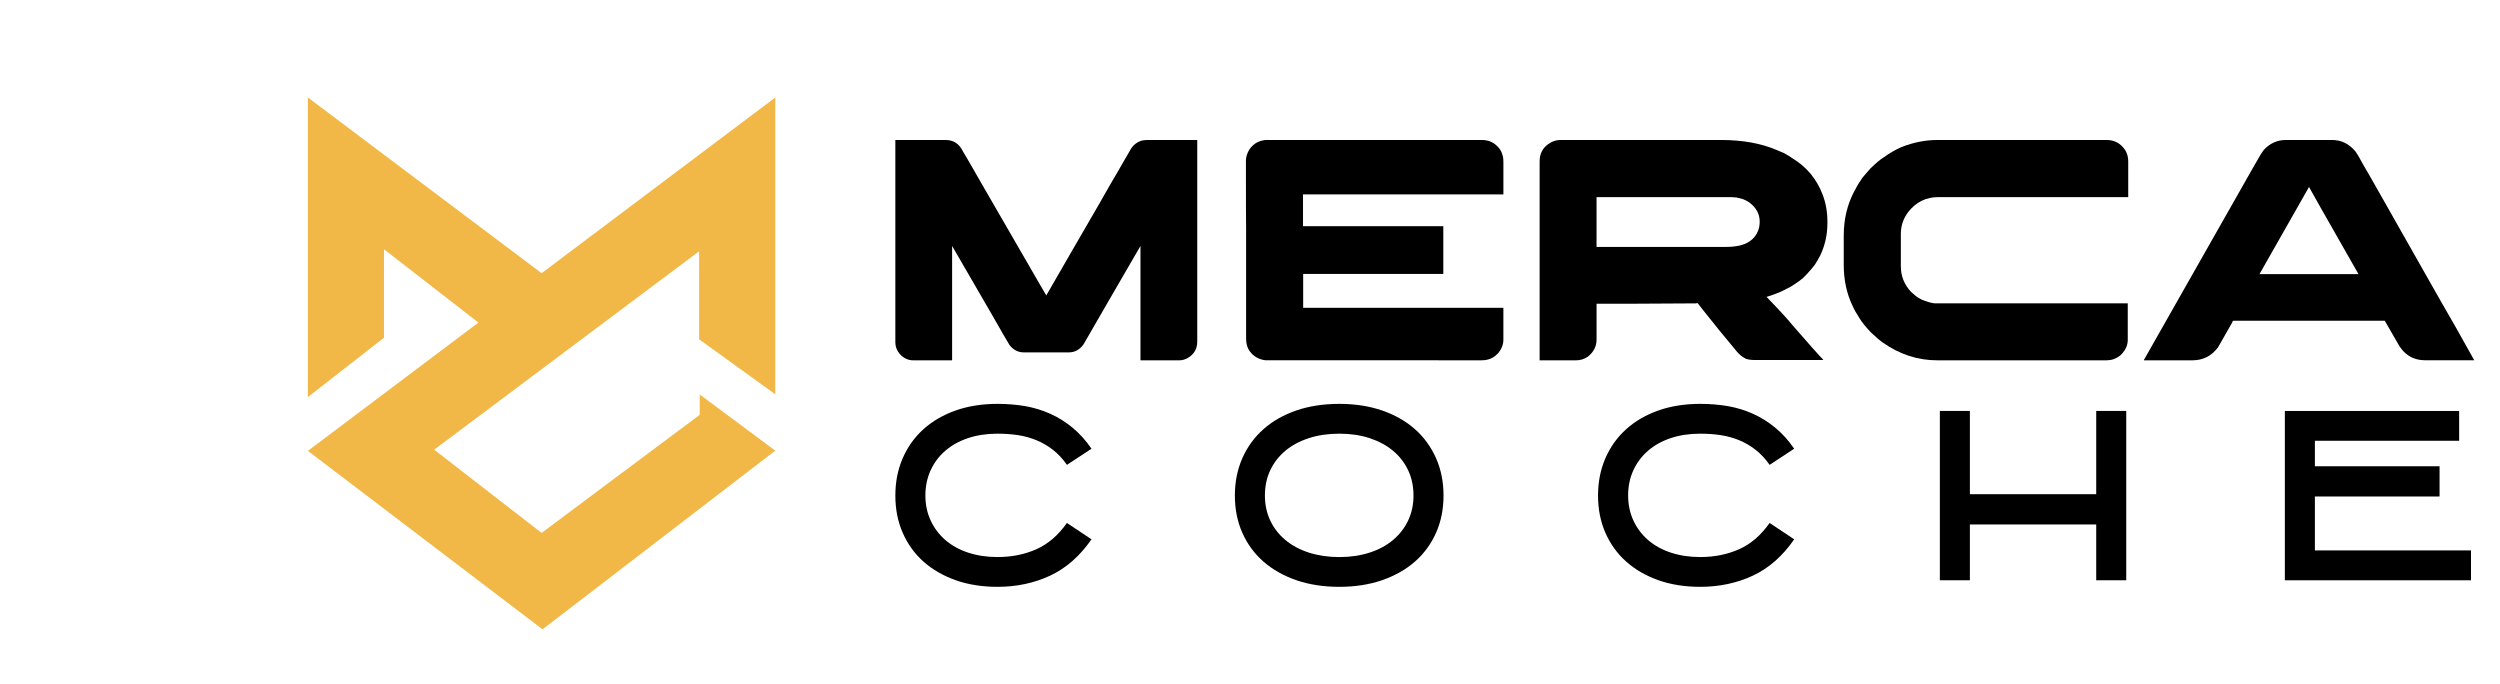 <?xml version="1.0" encoding="utf-8"?>
<!-- Generator: Adobe Illustrator 16.0.0, SVG Export Plug-In . SVG Version: 6.00 Build 0)  -->
<!DOCTYPE svg PUBLIC "-//W3C//DTD SVG 1.1//EN" "http://www.w3.org/Graphics/SVG/1.1/DTD/svg11.dtd">
<svg version="1.1" id="Calque_1" xmlns="http://www.w3.org/2000/svg" xmlns:xlink="http://www.w3.org/1999/xlink" x="0px" y="0px"
	 width="176px" height="48.169px" viewBox="-20.333 -13.729 176 48.169" enable-background="new -20.333 -13.729 176 48.169"
	 xml:space="preserve">
<g>
	<polygon fill="#F1B847" points="1.343,-6.865 1.343,14.225 6.7,10.047 6.7,3.82 13.346,8.979 1.343,18.012 17.862,30.576 
		34.247,17.996 28.927,14.043 28.927,15.473 17.795,23.789 10.233,17.927 28.884,3.961 28.884,10.159 34.247,14.028 34.247,-6.865 
		17.795,5.503 	"/>
	<g>
		<g>
			<path d="M42.71-3.874h3.528c0.557,0,0.966,0.271,1.225,0.813c0.075,0.112,0.554,0.939,1.437,2.483
				c1.284,2.219,2.587,4.471,3.907,6.758c0.051,0.088,0.223,0.382,0.513,0.879h0.011c0.045-0.083,0.645-1.125,1.805-3.128
				c1.708-2.939,2.605-4.499,2.695-4.677c0.074-0.111,0.566-0.961,1.48-2.548c0.171-0.245,0.39-0.416,0.658-0.512
				c0.126-0.044,0.284-0.068,0.478-0.068h3.497c0.006,0,0.01,0.004,0.01,0.012v14.172c0,0.514-0.219,0.898-0.657,1.157
				c-0.194,0.112-0.394,0.17-0.603,0.17h-2.727c-0.008,0-0.011-0.006-0.011-0.012V3.587c-0.147,0.245-0.921,1.576-2.316,3.996
				l-1.693,2.931c-0.267,0.377-0.615,0.566-1.046,0.566h-3.15c-0.416,0-0.757-0.18-1.023-0.534
				c-0.045-0.061-0.484-0.818-1.315-2.272c-0.051-0.082-0.67-1.149-1.859-3.206c-0.423-0.735-0.71-1.229-0.858-1.481v8.039
				c0,0.005-0.004,0.012-0.011,0.012h-2.728c-0.363,0-0.684-0.153-0.957-0.459c-0.201-0.243-0.3-0.51-0.3-0.799v-14.24
				C42.699-3.869,42.703-3.874,42.71-3.874z"/>
			<path d="M83.992-3.874c0.482,0,0.876,0.182,1.181,0.546c0.142,0.156,0.242,0.365,0.3,0.624c0.021,0.088,0.033,0.215,0.033,0.378
				v2.282H71.399v2.239h9.877v3.362h-9.853l-0.013,0.011v2.37h14.083c0.009,0,0.012,0.005,0.012,0.012v2.237
				c0,0.341-0.127,0.661-0.377,0.959c-0.158,0.155-0.268,0.247-0.336,0.277c-0.222,0.142-0.497,0.213-0.823,0.213H68.796
				c-0.105,0-0.245-0.03-0.424-0.09c-0.379-0.142-0.66-0.393-0.847-0.756c-0.088-0.21-0.132-0.431-0.132-0.669V2.293
				c-0.008-0.377-0.013-1.608-0.013-3.694v-1.025c0-0.244,0.079-0.5,0.234-0.768c0.163-0.238,0.355-0.413,0.58-0.525
				c0.162-0.074,0.284-0.114,0.366-0.12c0.045-0.016,0.111-0.027,0.199-0.035H83.992z"/>
			<path d="M89.536-3.874h11.29c1.521,0,2.834,0.238,3.94,0.713c0.221,0.089,0.396,0.164,0.522,0.224
				c0.186,0.104,0.381,0.226,0.591,0.367c0.986,0.603,1.689,1.452,2.105,2.55c0.221,0.587,0.332,1.209,0.332,1.871v0.145
				c0,0.794-0.167,1.543-0.5,2.25c-0.104,0.2-0.233,0.423-0.388,0.667c-0.135,0.178-0.295,0.369-0.479,0.567
				c-0.091,0.105-0.18,0.198-0.269,0.279l-0.11,0.111l-0.089,0.067l-0.169,0.133c-0.133,0.097-0.3,0.207-0.498,0.334
				c-0.031,0.015-0.062,0.033-0.092,0.056c-0.198,0.103-0.382,0.197-0.544,0.277c-0.083,0.037-0.159,0.074-0.234,0.111
				c-0.288,0.12-0.594,0.227-0.913,0.322c0.922,0.952,1.552,1.641,1.894,2.07c0.229,0.263,0.456,0.519,0.677,0.77
				c0.424,0.489,0.83,0.947,1.215,1.369c0.118,0.112,0.19,0.189,0.211,0.236h-4.809c-0.275,0-0.489-0.03-0.646-0.089
				c-0.044-0.022-0.085-0.047-0.121-0.069c-0.037-0.022-0.081-0.046-0.123-0.078c-0.155-0.103-0.33-0.277-0.524-0.523
				c-0.704-0.838-1.45-1.755-2.237-2.75l-0.39-0.5c-0.023,0-0.066,0.008-0.136,0.022c-0.458,0-1.843,0.008-4.151,0.023h-2.826v2.527
				c0,0.475-0.205,0.876-0.614,1.203c-0.243,0.167-0.527,0.257-0.843,0.257h-2.551V-2.314c0-0.252,0.029-0.453,0.088-0.602
				c0.029-0.088,0.081-0.193,0.157-0.311c0.052-0.077,0.114-0.146,0.188-0.213C88.801-3.727,89.15-3.874,89.536-3.874z
				 M92.064,0.147v3.506h9.114c0.715,0,1.255-0.122,1.626-0.368c0.268-0.17,0.466-0.397,0.592-0.678
				c0.103-0.215,0.154-0.46,0.154-0.733c0-0.544-0.249-0.996-0.746-1.36c-0.073-0.051-0.152-0.096-0.232-0.134
				c-0.023-0.006-0.045-0.019-0.067-0.032c-0.134-0.068-0.338-0.126-0.611-0.178c-0.09,0-0.213-0.008-0.369-0.022H92.064z"/>
			<path d="M116.054-3.874h11.926c0.55,0,0.981,0.238,1.302,0.713c0.144,0.247,0.212,0.501,0.212,0.77v2.538h-13.37
				c-0.861,0-1.565,0.349-2.115,1.045c-0.35,0.46-0.523,0.976-0.523,1.547v2.283c0,0.682,0.239,1.284,0.723,1.803
				c0.229,0.215,0.416,0.36,0.557,0.436c0.133,0.088,0.284,0.155,0.444,0.2c0.311,0.112,0.552,0.167,0.712,0.167h13.539v2.57
				c0,0.41-0.183,0.782-0.547,1.114c-0.281,0.215-0.595,0.325-0.936,0.325h-11.944c-1.367,0-2.644-0.421-3.831-1.258
				c-0.202-0.143-0.482-0.384-0.846-0.727c-0.379-0.407-0.633-0.726-0.769-0.958c-0.222-0.34-0.39-0.637-0.5-0.888
				c-0.416-0.862-0.622-1.827-0.622-2.896V2.863c0-1.167,0.253-2.217,0.756-3.152c0.133-0.268,0.316-0.572,0.547-0.913
				c0.061-0.067,0.122-0.141,0.188-0.222c0.112-0.134,0.239-0.28,0.378-0.435c0.394-0.387,0.714-0.656,0.959-0.802
				c0.415-0.298,0.828-0.535,1.234-0.714C114.374-3.707,115.219-3.874,116.054-3.874z"/>
			<path d="M140.583-3.874h3.262c0.662,0,1.213,0.275,1.66,0.825c0.118,0.163,0.266,0.417,0.445,0.757
				c0.029,0.044,0.055,0.088,0.076,0.134c0.069,0.103,0.639,1.106,1.716,3.004c0.306,0.543,0.653,1.158,1.047,1.849
				c2.441,4.312,3.695,6.517,3.764,6.613l1.303,2.328h-3.428c-0.906,0-1.574-0.429-2.006-1.28c-0.305-0.521-0.527-0.908-0.668-1.16
				c-0.12-0.215-0.186-0.33-0.2-0.346h-10.646c-0.015,0-0.032,0.009-0.051,0.025c-0.018,0.014-0.03,0.043-0.036,0.088l-1.004,1.76
				c-0.453,0.609-1.054,0.914-1.804,0.914h-3.396c-0.014,0-0.021-0.003-0.021-0.006c0-0.005,0-0.011,0-0.016
				c1.64-2.903,3.068-5.418,4.285-7.55c0.965-1.7,1.744-3.072,2.34-4.12c0.919-1.625,1.401-2.472,1.447-2.537
				c0.117-0.224,0.244-0.42,0.377-0.591C139.477-3.643,139.989-3.874,140.583-3.874z M142.222-0.567l-3.487,6.135h6.969
				C143.426,1.576,142.265-0.469,142.222-0.567z"/>
		</g>
		<g>
			<path d="M49.892,27.584c-1.079,0-2.058-0.155-2.939-0.464c-0.88-0.312-1.635-0.748-2.267-1.307
				c-0.63-0.56-1.119-1.238-1.465-2.027c-0.348-0.789-0.521-1.664-0.521-2.628c0-0.961,0.173-1.838,0.521-2.636
				c0.346-0.793,0.835-1.478,1.465-2.042c0.632-0.567,1.387-1.004,2.267-1.314c0.881-0.31,1.862-0.463,2.939-0.463
				c0.673,0,1.318,0.052,1.939,0.157c0.619,0.108,1.209,0.286,1.77,0.539c0.562,0.25,1.084,0.579,1.57,0.979
				c0.486,0.398,0.932,0.893,1.338,1.483l-1.729,1.135c-0.299-0.428-0.629-0.779-0.985-1.058c-0.358-0.279-0.743-0.501-1.154-0.673
				c-0.41-0.169-0.846-0.29-1.305-0.361c-0.459-0.068-0.94-0.102-1.443-0.102c-0.758,0-1.451,0.102-2.074,0.311
				c-0.625,0.211-1.159,0.505-1.601,0.89c-0.445,0.383-0.788,0.841-1.034,1.375c-0.244,0.532-0.37,1.125-0.37,1.774
				c0,0.641,0.124,1.227,0.37,1.759s0.589,0.99,1.034,1.375c0.442,0.385,0.978,0.68,1.601,0.888
				c0.625,0.207,1.316,0.313,2.074,0.313c1.003,0,1.917-0.185,2.739-0.552c0.821-0.369,1.539-0.984,2.146-1.849l1.729,1.153
				c-0.812,1.176-1.781,2.028-2.908,2.556C52.472,27.32,51.238,27.584,49.892,27.584z"/>
			<path d="M73.956,27.584c-1.112,0-2.117-0.155-3.021-0.464c-0.903-0.312-1.674-0.748-2.314-1.307
				c-0.642-0.56-1.14-1.238-1.491-2.027s-0.528-1.664-0.528-2.628c0-0.961,0.177-1.838,0.528-2.636
				c0.352-0.793,0.85-1.478,1.491-2.042c0.639-0.567,1.411-1.004,2.314-1.314c0.903-0.31,1.908-0.463,3.021-0.463
				c1.1,0,2.1,0.154,3.003,0.463c0.902,0.311,1.674,0.747,2.314,1.314c0.642,0.563,1.135,1.249,1.489,2.042
				c0.353,0.796,0.529,1.675,0.529,2.636c0,0.963-0.177,1.838-0.529,2.628c-0.354,0.789-0.848,1.468-1.489,2.027
				c-0.641,0.558-1.414,0.995-2.314,1.307C76.056,27.429,75.056,27.584,73.956,27.584z M73.956,16.802
				c-0.78,0-1.494,0.103-2.139,0.313c-0.647,0.209-1.199,0.503-1.66,0.89c-0.459,0.381-0.814,0.842-1.065,1.375
				c-0.251,0.531-0.375,1.124-0.375,1.773c0,0.641,0.124,1.229,0.375,1.761s0.606,0.99,1.065,1.373
				c0.46,0.384,1.013,0.68,1.66,0.889c0.645,0.206,1.359,0.313,2.139,0.313c0.777,0,1.489-0.106,2.128-0.313
				c0.642-0.208,1.193-0.502,1.651-0.889c0.459-0.383,0.814-0.844,1.066-1.373c0.251-0.532,0.376-1.12,0.376-1.761
				c0-0.649-0.125-1.242-0.376-1.773c-0.252-0.536-0.607-0.994-1.066-1.375c-0.458-0.384-1.01-0.679-1.651-0.89
				C75.445,16.905,74.733,16.802,73.956,16.802z"/>
			<path d="M99.365,27.584c-1.078,0-2.061-0.155-2.941-0.464c-0.878-0.312-1.638-0.748-2.265-1.307
				c-0.633-0.56-1.121-1.238-1.469-2.027c-0.346-0.789-0.521-1.664-0.521-2.628c0-0.961,0.175-1.838,0.521-2.636
				c0.348-0.793,0.836-1.478,1.469-2.042c0.627-0.567,1.387-1.004,2.265-1.314c0.884-0.31,1.863-0.463,2.941-0.463
				c0.667,0,1.316,0.052,1.936,0.157c0.619,0.108,1.208,0.286,1.771,0.539c0.56,0.25,1.083,0.579,1.569,0.979
				c0.486,0.398,0.935,0.893,1.336,1.483l-1.728,1.135c-0.301-0.428-0.629-0.779-0.986-1.058c-0.358-0.279-0.739-0.501-1.151-0.673
				c-0.412-0.169-0.843-0.29-1.305-0.361c-0.459-0.068-0.943-0.102-1.441-0.102c-0.761,0-1.452,0.102-2.077,0.311
				c-0.625,0.211-1.157,0.505-1.601,0.89c-0.441,0.383-0.787,0.841-1.031,1.375c-0.246,0.532-0.37,1.125-0.37,1.774
				c0,0.641,0.124,1.227,0.37,1.759c0.244,0.532,0.59,0.99,1.031,1.375c0.443,0.385,0.976,0.68,1.601,0.888
				c0.625,0.207,1.316,0.313,2.077,0.313c1.003,0,1.915-0.185,2.737-0.552c0.825-0.369,1.539-0.984,2.146-1.849l1.728,1.153
				c-0.81,1.176-1.775,2.028-2.905,2.556C101.949,27.319,100.71,27.584,99.365,27.584z"/>
			<path d="M129.354,27.12h-2.113v-3.926h-8.894v3.926h-2.114V15.201h2.114v5.862h8.894v-5.862h2.113V27.12z"/>
			<path d="M151.412,21.224h-8.777v3.796h10.99v2.103H140.52v-11.92h12.271v2.098h-10.156v1.795h8.777V21.224z"/>
		</g>
	</g>
</g>
</svg>
